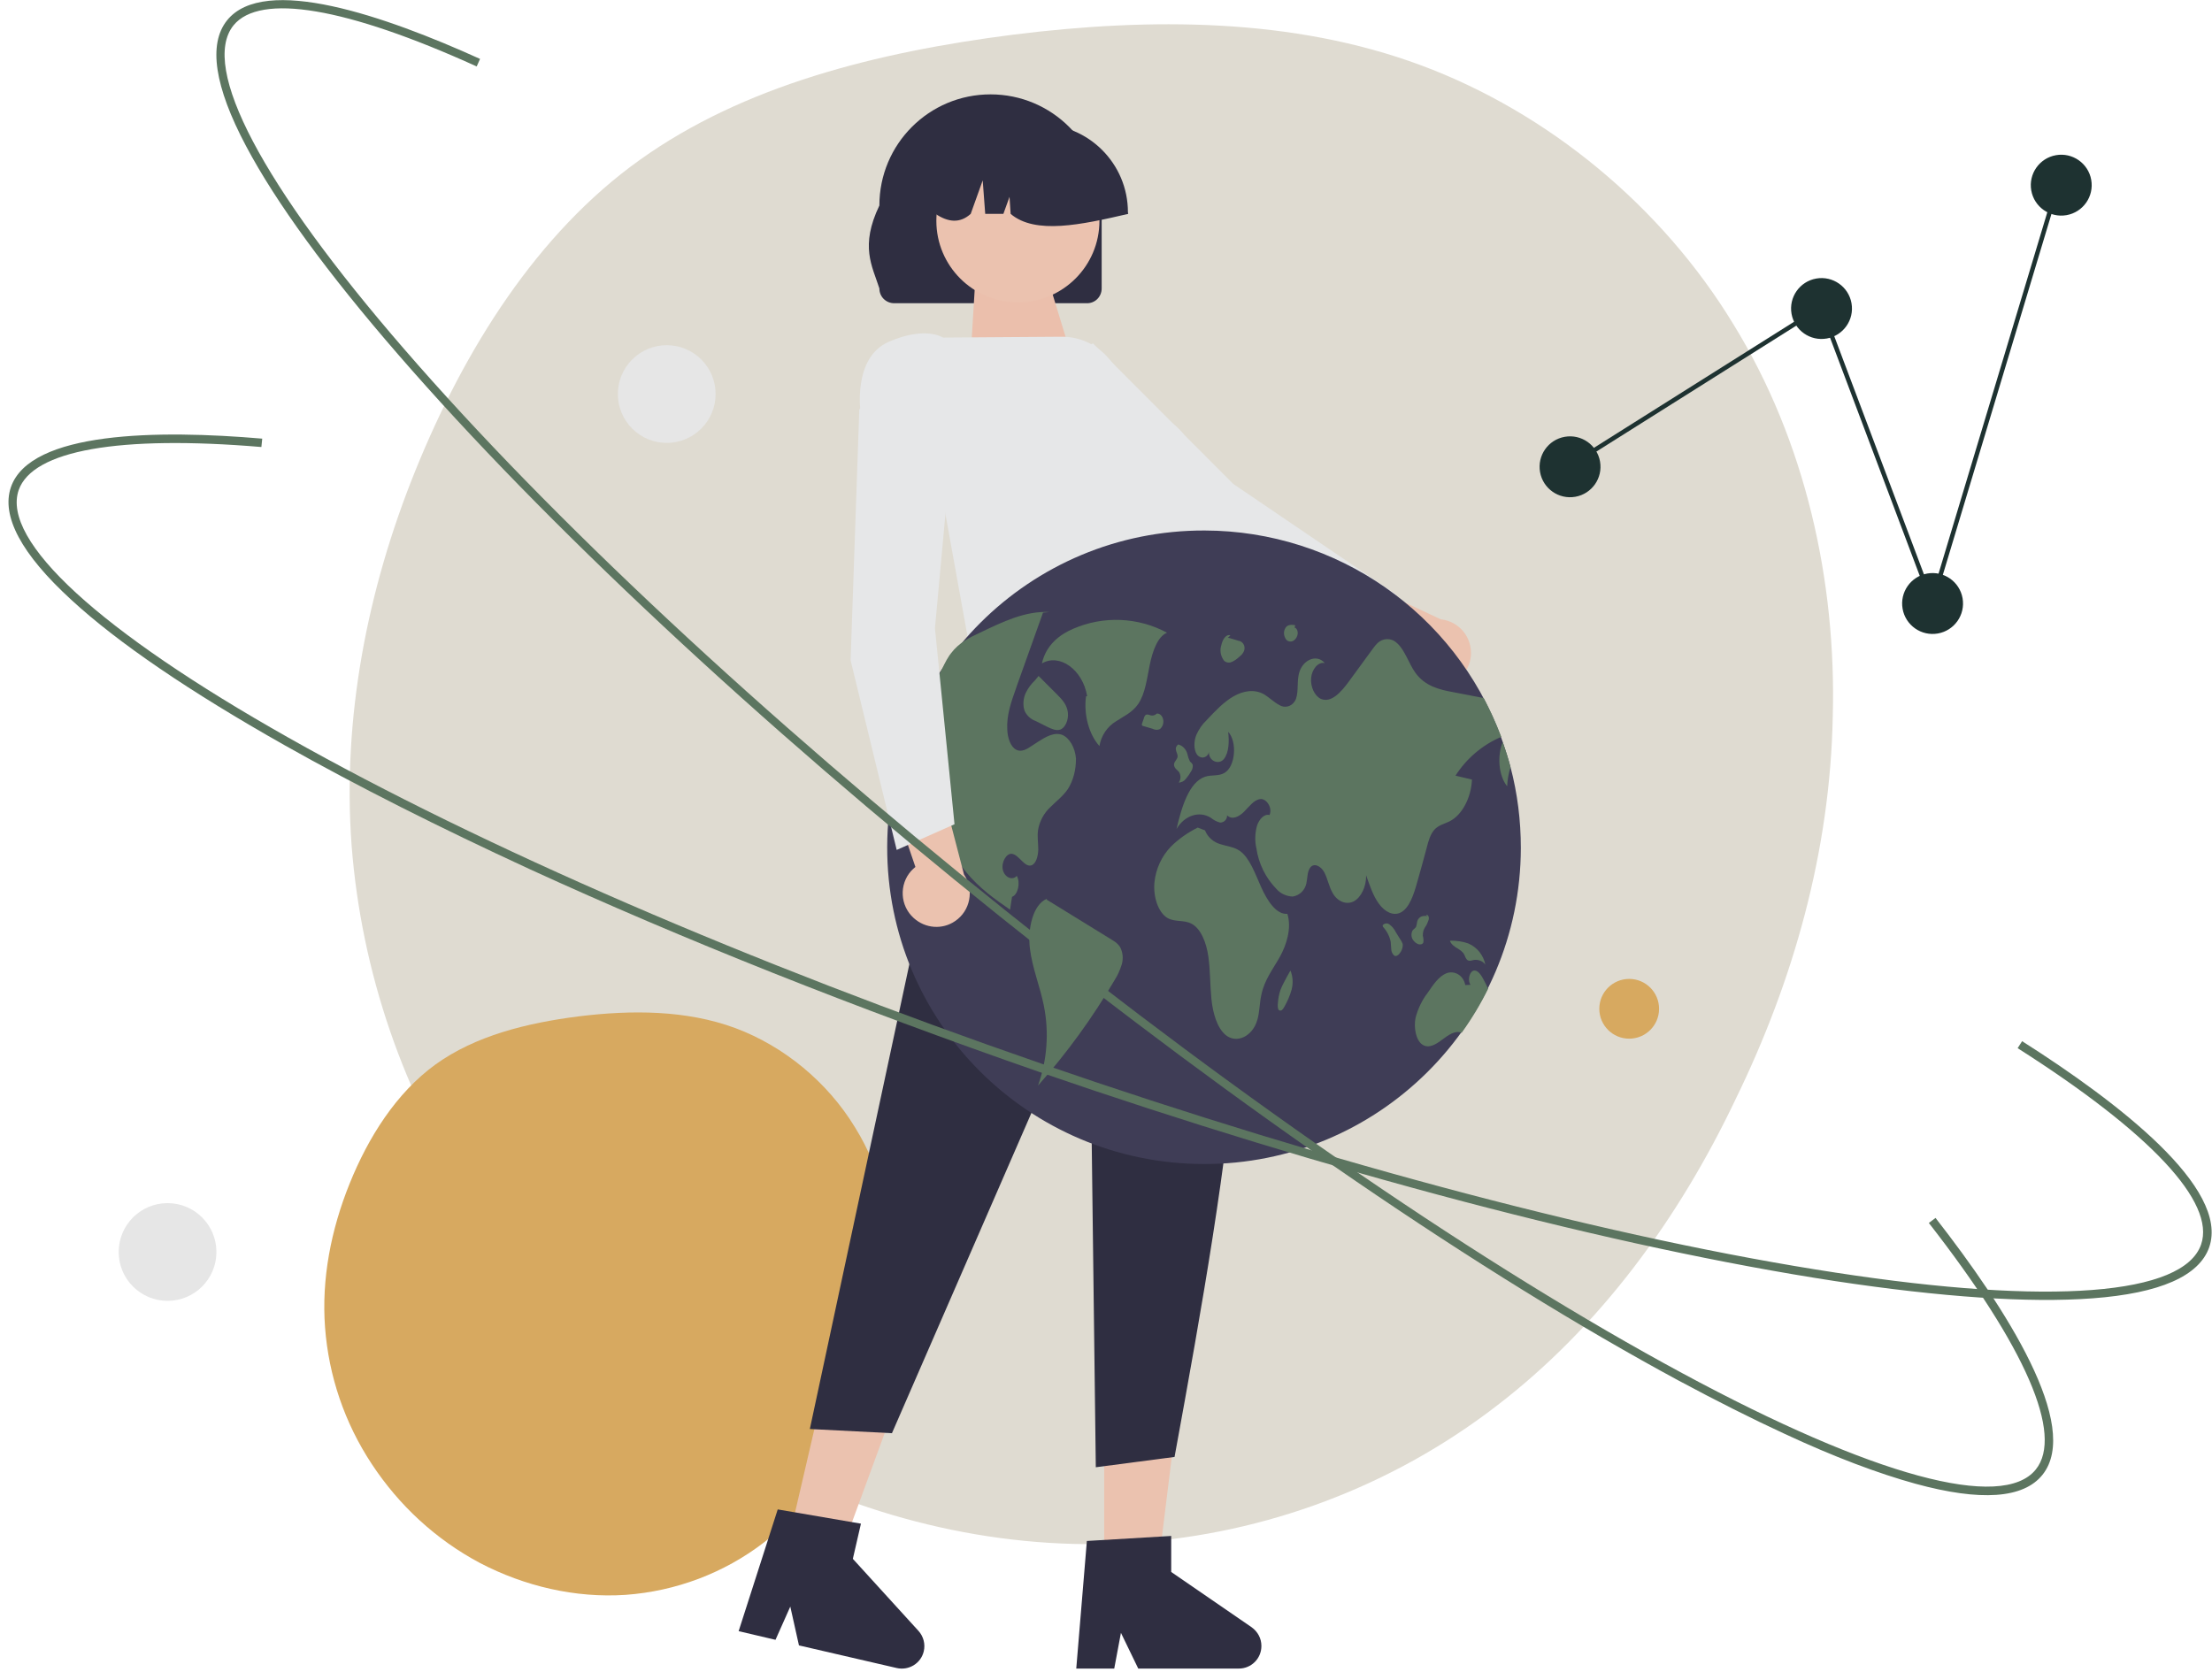 <?xml version="1.0" encoding="utf-8"?>
<!-- Generator: Adobe Illustrator 27.8.1, SVG Export Plug-In . SVG Version: 6.00 Build 0)  -->
<svg version="1.1" id="Laag_1" xmlns="http://www.w3.org/2000/svg" xmlns:xlink="http://www.w3.org/1999/xlink" x="0px" y="0px"
	 viewBox="0 0 792.1 598.8" style="enable-background:new 0 0 792.1 598.8;" xml:space="preserve">
<style type="text/css">
	.st0{fill:#DFDBD1;}
	.st1{fill:#D7A960;}
	.st2{fill:#EBC2AF;}
	.st3{fill:#E6E7E8;}
	.st4{fill:#FFB6B6;}
	.st5{fill:#2F2E41;}
	.st6{fill:#EBBFAC;}
	.st7{fill:#3F3D56;}
	.st8{fill:#5C7560;}
	.st9{fill:#E6E6E6;}
	.st10{fill:none;stroke:#1E3231;stroke-width:1.597;stroke-miterlimit:10;}
	.st11{fill:#1E3231;}
</style>
<path class="st0" d="M656.3,256.5c-0.9,48.3-14.1,94.8-34.8,137.2c-20.4,42.9-48.7,81.6-85.7,109.9c-37.3,28.7-82.4,45.7-129.4,48.9
	s-94.5-8.1-135.7-29.7c-41.2-21.9-75.7-53.7-101.1-92.7c-25.2-38.2-40.2-82.1-43.7-127.4c-3.3-45.1,5.4-91.1,22.9-134.3
	s43.5-84.9,80.4-111.2c37.1-26.5,84.4-38.5,133.7-44.8c49.1-6.1,100-6.1,146,11c45.4,16.9,86.1,50.4,111.8,92.7
	C646.6,158.1,657.6,208.3,656.3,256.5"/>
<path class="st1" d="M319.9,457.6c-0.4,18.5-5.4,36.3-13.4,52.6c-7.8,16.4-18.7,31.3-32.9,42.2c-14.3,11-31.6,17.5-49.6,18.8
	c-18,1.2-36.2-3.1-52.1-11.4c-15.8-8.4-29-20.6-38.8-35.5c-9.7-14.7-15.4-31.5-16.7-48.9c-1.3-17.3,2.1-34.9,8.8-51.5
	c6.7-16.6,16.7-32.5,30.8-42.7c14.2-10.2,32.4-14.8,51.3-17.2c18.8-2.3,38.4-2.3,56,4.2c17.4,6.5,33,19.3,42.9,35.6
	C316.2,419.9,320.4,439.1,319.9,457.6"/>
<path id="a7c5c542-e960-402d-86b7-e161a3e2924b-2492" class="st2" d="M516.4,245.7c-6.5,0.9-12.6-3.6-13.6-10.1
	c-0.1-0.7-0.1-1.4-0.1-2.1L463,218.3l18-12.9l34.9,16.4c6.6,0.7,11.4,6.5,10.8,13.2C526.2,240.5,521.9,245,516.4,245.7L516.4,245.7z
	"/>
<path id="b1c26e50-8516-4a28-8986-b88082ea0766-2493" class="st3" d="M493.7,234.8l6.2-21.9l-0.3-0.2l-58-39.4L391.4,123l-29.2,11.7
	l1.9,9.2l0.1,0.1l66.7,59.7h0.1L493.7,234.8z"/>
<polygon class="st4" points="434.3,284.7 344.5,272.1 352.4,217 418.5,217 "/>
<polygon class="st2" points="281.7,554.6 300.1,558.8 325.4,489.8 298.2,483.5 "/>
<path class="st5" d="M264.5,584.2l13.2,3.1l5.3-11.9l3.1,13.9l35,8.1c4.4,1,8.7-1.7,9.7-6c0.6-2.6-0.1-5.3-1.9-7.3l-23.5-25.8
	l2.9-12.6l-29.8-5.1L264.5,584.2z"/>
<polygon class="st2" points="395.4,564.8 414.3,564.8 423.3,491.9 395.4,491.9 "/>
<path class="st5" d="M385.4,597.6H399l2.4-12.8l6.2,12.8h36c4.5,0,8.1-3.6,8.1-8.1c0-2.7-1.3-5.1-3.5-6.7L419.4,563v-12.9l-30.2,1.8
	L385.4,597.6z"/>
<path class="st5" d="M343.3,262.8l87.8-7c25.9,60.5,9.4,157.2-10.5,266l-28.2,3.7l-2.2-174.8l-70.8,162.6l-29.4-1.5L343.3,262.8z"/>
<path id="be563295-45cb-4583-a2cc-1b51a6e0af2d-2494" class="st5" d="M394.5,103.3V73.6c0-22-17.8-39.8-39.8-39.8
	s-39.8,17.8-39.8,39.8l0,0c-7,14.6-2.6,21.6,0,29.7c0,3,2.4,5.3,5.3,5.3h68.9C392.1,108.7,394.5,106.3,394.5,103.3z"/>
<polygon class="st6" points="349.2,100.1 349.2,100.9 347.6,127.3 384.8,131.2 374.4,97.1 "/>
<circle id="e6de18e8-d8d7-4938-bc85-74b57e27a471" class="st2" cx="364.5" cy="79.1" r="29.2"/>
<path id="b4d76e12-782b-49dd-9dc2-b18e04e0f0ec-2495" class="st5" d="M403.9,76c0-17.4-14.1-31.5-31.5-31.5h-5.9
	C349.1,44.5,335,58.6,335,76v0.6c4.5,3,8.7,3.5,12.6,0l4.3-12l0.9,12h6.5l2.2-6.1l0.4,6.1c8.8,7.5,25.3,3.9,42.1,0L403.9,76z"/>
<path id="a580674d-06d2-46e1-9b07-6683bd33a718-2496" class="st3" d="M347.4,233.1l74.3-2.8l4.2-48.6c3.2-8.9,3.3-16.5,0.2-22.7
	c-2.7-5.1-7.2-8.9-12.6-10.8l-16.3-19.6c-4.2-5.1-10.5-8.1-17.2-8l-42.3,0.3c-1-0.6-7.2-3.8-19.4,1.5c-13.2,5.7-10.1,25.6-10.1,25.8
	v0.2l0.1,0.1l28.1,23.7L347.4,233.1z"/>
<path class="st7" d="M544.6,303.7c-0.1,62.7-51,113.4-113.7,113.2s-113.4-51-113.2-113.7s51-113.4,113.7-113.2
	c47.3,0.1,89.5,29.5,106,73.7c0.2,0.7,0.5,1.3,0.7,2l0,0c1,3,2,6,2.8,9C543.4,284.2,544.6,293.9,544.6,303.7z"/>
<path class="st8" d="M417.9,226.6c-10.4-5.6-22.8-6.1-33.6-1.4c-4.7,2-9.7,5.7-11.2,12.4c6.3-3.7,14.6,2.2,16.2,11.7l-0.4,0.1
	c-0.9,6.6,1.1,13.7,4.8,17.8c0.6-3.7,2.8-7,6-8.9c2.7-1.8,5.8-3.1,7.9-6.2c2.5-3.7,3.1-9,4.1-13.9S414.5,228,417.9,226.6z"/>
<path class="st8" d="M382.4,282.6c-1.8,2.6-4.1,4.3-6.2,6.4c-2.4,2.2-4,5.2-4.5,8.4c-0.3,2.3,0.1,4.6,0.1,7
	c-0.1,2.3-0.8,4.9-2.4,5.5c-2.5,0.9-4.4-3.7-7-4.1c-2-0.3-3.9,3-3.3,5.7s3.4,4,5,2.2c1.4,2.4,0.4,6.8-1.7,7.5
	c-0.2,1.5-0.5,3-0.7,4.6c-5.5-3.8-11-7.7-15.6-13.3c-5.2-6.2-8.4-13.8-9.2-21.8c-0.6-6.4,0.3-13.8-2.7-18.8c-2.4-4-6.4-4.8-10.1-4.6
	c-0.7,0-1.3,0.1-2,0.2c2.2-6.5,4.9-12.7,8.2-18.7c0.7-0.3,1.4-0.7,2-1.3c3.4-2.9,4.9-8.7,7.7-12.8c0.2-0.3,0.4-0.5,0.6-0.8
	c2.8-3.7,6.6-5.6,10.3-7.3c8.1-3.9,16.4-7.9,25-7.4l-2.4,0.2c-2.8,7.9-5.7,15.9-8.5,23.8c-0.4,1.2-0.9,2.4-1.3,3.7
	c-1.6,4.5-3.3,9.3-3,14.4c0.1,3,1.2,6.2,3.2,7.2c1.8,1,3.9-0.2,5.6-1.4c0.8-0.5,1.5-1,2.3-1.5c2.7-1.7,5.7-3.5,8.6-2.4
	c2.6,1.1,4.6,4.6,4.9,8.5C385.3,275.7,384.4,279.4,382.4,282.6z"/>
<path class="st8" d="M398.5,336.8c-7.9-4.9-15.8-9.7-23.7-14.6l0.1-0.3c-4.9,1.9-7,10.6-6.1,17.8s3.6,13.5,5,20.5
	c1.9,9.5,1.2,19.4-2.1,28.6c10.4-11.7,19.6-24.4,27.5-37.9c1.1-1.7,1.9-3.6,2.5-5.5c0.6-2.1,0.4-4.3-0.6-6.2
	C400.4,338.1,399.5,337.4,398.5,336.8z"/>
<path class="st8" d="M367.3,248.2c-0.9,2-1.1,4.3-0.4,6.4c0.8,1.7,2.2,3,3.9,3.6l4.4,2.2c1.5,0.7,3,1.4,4.5,0.9
	c1.8-0.7,3-3.5,2.7-6.1c-0.3-2.8-2.1-4.7-3.7-6.3c-2.3-2.3-4.5-4.5-6.8-6.8l-1.3,1.6C369.3,244.9,368.1,246.5,367.3,248.2z"/>
<path class="st8" d="M521.2,277.8c2,0.5,3.9,0.9,5.9,1.4c-0.3,6.6-3.6,12.8-8.1,15c-1.8,0.9-3.9,1.3-5.4,3c-1.4,1.6-2.1,4-2.7,6.4
	c-1.1,4.1-2.2,8.2-3.4,12.3c-1.2,4.4-2.8,9.3-5.9,10.9c-2.7,1.4-5.8-0.3-7.8-3.1c-2.1-2.8-3.3-6.6-4.6-10.2c0.1,4-1.8,7.9-4.4,9.3
	s-5.9,0.1-7.6-3c-1.3-2.2-1.8-5.2-3-7.4c-1.2-2.3-3.9-3.6-5.2-1.4c-0.9,1.4-0.8,3.6-1.2,5.4c-0.5,2.4-2.4,4.3-4.9,4.7
	c-2.2-0.1-4.3-1-5.8-2.7c-3.9-4-6.4-9.1-7.2-14.6c-0.6-2.6-0.5-5.4,0.2-8c0.8-2.5,2.7-4.4,4.5-3.9c1.2-2.6-1.2-6.1-3.4-5.7
	c-2.2,0.3-3.9,2.7-5.7,4.5c-1.8,1.8-4.3,3.1-6.1,1.3c0.1,1.4-1,2.5-2.3,2.6c-0.1,0-0.1,0-0.2,0c-1.2-0.3-2.3-0.9-3.3-1.7
	c-4.1-2.6-9.4-0.9-12.3,4c1.8-7.8,4.5-16.8,10.2-18.7c2.3-0.8,4.8-0.1,7-1.4c3.9-2.3,4.6-11.1,1.3-14.7c0.4,3.4,0.3,7.4-1.5,9.7
	c-1.8,2.3-5.6,0.8-5.4-2.6c-0.1,1.3-1.3,2.2-2.5,2.1c-0.7-0.1-1.4-0.5-1.8-1.1c-1.2-1.8-1.1-4.8-0.2-7c0.9-2,2.1-3.8,3.7-5.3
	c3-3.2,6.1-6.5,9.6-8.5s7.5-2.7,11-0.7c1.8,1.1,3.5,2.8,5.4,3.8c1.9,1.2,4.3,0.6,5.5-1.3l0,0c0,0,0-0.1,0.1-0.1
	c1.4-2.5,0.7-6.1,1.3-9.2c0.9-5.4,6.4-8,9.4-4.4c-2.3-0.6-4.6,2.1-4.9,5.3s1.3,6.5,3.5,7.5c3.7,1.6,7.3-2.5,10-6.2
	c2.9-4,5.8-7.9,8.7-11.9c0.5-0.7,1-1.3,1.6-1.9c1.9-1.8,4.9-1.9,6.8-0.1c2.9,2.4,4.3,7.3,6.7,10.7c3.5,4.9,8.7,6.1,13.6,7
	c3.6,0.7,7.2,1.4,10.9,2.1c2.4,4.5,4.5,9.2,6.3,13.9C530.8,266.8,525.1,271.7,521.2,277.8z"/>
<path class="st8" d="M540.9,274.8c-0.7,2.2-1.1,4.5-1.2,6.8c-3.1-3.8-3.6-10.9-1.6-15.8C539.2,268.7,540.1,271.7,540.9,274.8z"/>
<path class="st8" d="M532.9,354.1c-2.7,5.5-5.9,10.8-9.5,15.8c-2.3-1-4.7,0.8-6.9,2.4c-2.2,1.7-4.9,3.4-7.2,1.8
	c-2.3-1.6-3.1-6.1-2.4-9.6c0.9-3.3,2.3-6.3,4.4-9c1.9-2.8,3.9-5.8,6.6-6.9c2.7-1.1,6.1,0.5,6.8,4.2l1.9-0.1c-1.1-1.4-0.5-4.4,0.9-5
	c1.6-0.6,3,1.6,4,3.6C532,352.3,532.5,353.2,532.9,354.1z"/>
<path class="st8" d="M461,327.3c-4,0.3-7.2-4.7-9.4-9.6s-4.1-10.5-7.7-13c-2.1-1.4-4.5-1.6-6.7-2.3c-2.6-0.7-4.7-2.5-5.7-5l-2.6-1
	c-3.6,1.8-6.9,4.1-9.7,6.9c-3.3,3.5-5.3,7.9-5.8,12.7c-0.5,5.1,1.3,10.8,4.7,12.8c2.7,1.5,5.8,0.6,8.5,2c3.4,1.7,5.4,6.8,6.1,11.8
	s0.6,10.2,1.1,15.2s2,10.3,5.1,12.9c3.9,3.2,9.6,0.5,11.3-5.3c0.9-2.9,0.8-6.2,1.5-9.2c1.1-5.3,4.2-9.2,6.6-13.5
	S462.6,332.4,461,327.3z"/>
<path class="st8" d="M421.1,275.4c0.4,0.3,0.7,0.7,1.1,1.1c0.7,1.2,0.7,2.6-0.1,3.8c1-0.1,1.9-0.5,2.5-1.3c0.7-0.8,1.4-1.8,1.9-2.7
	c0.5-0.7,0.7-1.5,0.6-2.4c-0.2-0.5-0.6-0.8-1-1.2c-0.4-0.8-0.7-1.7-0.9-2.6c-0.4-1.7-1.7-3.1-3.4-3.5h0.2c-0.7,0.4-1.1,1.2-0.9,2
	c0.1,0.8,0.6,1.4,0.6,2.3c-0.1,1.2-1.2,1.7-1.3,2.9C420.4,274.4,420.7,275,421.1,275.4z"/>
<path class="st8" d="M414.2,255.7L414.2,255.7c0.1-0.1,0.3-0.2,0.4-0.4L414.2,255.7z"/>
<path class="st8" d="M415.4,261.1c1-0.9,1.4-2.2,1.1-3.5s-1.3-2.2-2.3-2c-0.6,0.6-1.4,0.8-2.2,0.6c-0.6-0.2-1.2-0.5-1.8-0.1
	c-0.3,0.3-0.5,0.7-0.6,1.2c-0.2,0.6-0.4,1.2-0.6,1.7c-0.1,0.2-0.1,0.4-0.1,0.7c0.1,0.2,0.2,0.3,0.4,0.3c1.1,0.3,2.3,0.7,3.4,1
	C413.7,261.5,414.6,261.5,415.4,261.1z"/>
<path class="st8" d="M501.4,336.4c-0.5-0.9-1.1-1.7-1.6-2.6c-0.5-1-1.2-1.9-2.1-2.6c-0.8-0.7-1.9-0.6-2.6,0.2l0,0l0,0l0.1,0.5
	c1.4,1.5,2.4,3.4,2.8,5.4c0.1,0.9,0.1,1.8,0.2,2.7c0,0.8,0.4,1.6,1,2.2c0.8,0.6,1.8-0.3,2.4-1.3c0.5-0.8,0.8-1.8,0.7-2.8
	C502.1,337.6,501.8,336.9,501.4,336.4z"/>
<path class="st8" d="M509.7,337.5c0.1-0.8,0-1.6-0.2-2.4c0-1.1,0.2-2.1,0.8-3c0.6-0.8,1-1.8,1.3-2.7c0.1-0.4,0.1-0.9-0.1-1.3
	s-0.6-0.6-0.8-0.3l0.5,0.3c-0.7-0.1-1.4-0.1-2.1,0.1c-0.8,0.3-1.4,1-1.6,1.8c-0.1,0.6-0.2,1.3-0.4,1.9c-0.3,0.6-0.9,0.8-1.3,1.4
	c-0.5,1-0.5,2.2,0.1,3.2c0.5,0.8,1.2,1.4,2.1,1.7C508.6,338.3,509.4,338.3,509.7,337.5z"/>
<path class="st8" d="M524.4,342c0.2,0.6,0.5,1.2,0.9,1.7c0.7,0.7,1.7,0.3,2.5,0.1c1.6-0.2,3.2,0.4,4.1,1.7c-0.7-3.4-2.9-6.2-6.1-7.6
	c-2-0.7-4.1-1-6.2-1l-0.4,0.1C520.3,339.6,523.2,339.6,524.4,342z"/>
<path class="st8" d="M462.1,347.5L462.1,347.5l0.1-0.2L462.1,347.5z"/>
<path class="st8" d="M459.8,351.8c-0.5,0.9-0.9,1.8-1.3,2.8c-0.5,1.5-0.8,3.1-0.9,4.7c-0.1,0.9-0.1,2.1,0.4,2.5
	c0.3,0.2,0.8,0.2,1.1-0.1c0.3-0.3,0.6-0.7,0.8-1.1c1.1-1.9,2-4,2.6-6.1c0.6-2.3,0.5-4.7-0.4-6.9
	C461.3,348.9,460.6,350.3,459.8,351.8z"/>
<path class="st8" d="M438.3,236.6c0.7,0.7,1.8,0.9,2.7,0.5c1-0.4,1.8-1,2.6-1.7c0.6-0.5,1.2-1,1.6-1.7c0.5-0.8,0.6-1.7,0.3-2.6
	c-0.4-0.9-1.1-1.5-2-1.6c-1.3-0.4-2.5-0.8-3.8-1.1l0.9-0.8c-0.9-0.5-2,0.4-2.6,1.6c-0.4,0.8-0.6,1.6-0.8,2.4
	C436.8,233.3,437.2,235.1,438.3,236.6z"/>
<path class="st8" d="M460.6,229.1c0.7,0.8,2,0.9,2.8,0.2c0.7-0.5,1.2-1.4,1.3-2.3c0.1-1-0.4-2.1-1.1-2.2l0.2-0.9
	c-1.4-0.2-3-0.3-3.7,1.4C459.5,226.6,459.8,228,460.6,229.1z"/>
<path id="b456961e-c574-43f5-93e7-af00230a566f-2498" class="st2" d="M327.2,328.8c-4.9-4.4-5.3-12-0.9-16.9c0.5-0.5,1-1,1.5-1.4
	l-13.7-40.2l21.4,5.6l9.7,37.3c3.7,5.5,2.3,13-3.2,16.7C337.5,333,331.4,332.6,327.2,328.8L327.2,328.8z"/>
<path id="f9e29824-911d-4b82-8399-58a66d30c3ed-2499" class="st3" d="M321.1,304.4l20.7-9.2l-7-70.2l6.5-70.8l-27.7-14.9l-5.9,7.4
	v0.2l-3.1,89.5v0.1L321.1,304.4z"/>
<path class="st8" d="M639,513.5c-11.7-5.4-24.4-11.8-38-19.1c-70.2-37.9-156.6-96.9-243.1-166.3c-86.6-69.4-163-140.8-215.3-201.1
	c-25.5-29.4-43.8-54.5-54.5-74.7C76.8,31,74.5,15.8,81.3,7.3c13.3-16.6,56.6-1.6,90.6,13.8l-1.2,2.7C124,2.6,93.1-2.6,83.6,9.1
	c-12,15,10.3,57.3,61.2,116c52.1,60.2,128.4,131.4,214.9,200.7c86.4,69.3,172.6,128.2,242.7,166c68.4,36.9,114.6,49.4,126.6,34.5
	c10-12.4-3.6-43.8-38.3-88.3l2.4-1.8c25.2,32.3,52.3,74.5,38.3,92c-6.8,8.5-22.1,9.6-45.5,3.2C672.5,527.7,656.8,521.8,639,513.5z"
	/>
<path class="st8" d="M189.7,311.3c-32.3-14.9-61.9-29.8-87.8-44.4c-33.8-19.1-59.6-36.6-76.4-52.1c-17.9-16.4-25.1-30-21.6-40.3
	c6.9-20.1,52.8-20.6,90-17.4l-0.3,3c-51.1-4.3-81.9,1.2-86.9,15.4c-6.3,18.2,28.9,50.5,96.6,88.7c69.3,39.1,165.1,80.6,269.8,116.8
	s205.7,62.8,284.3,74.8c76.8,11.8,124.5,8.1,130.8-10.1c5.2-15.1-18.1-40-65.7-70.3l1.6-2.5c34.6,22,74.3,52.6,67,73.8
	c-3.6,10.3-17.6,16.5-41.8,18.3c-22.8,1.7-53.9-0.4-92.3-6.2c-78.9-12.1-180-38.7-284.9-74.9C306.5,361.1,244.2,336.3,189.7,311.3z"
	/>
<ellipse transform="matrix(0.707 -0.707 0.707 0.707 -29.835 210.199)" class="st9" cx="238.8" cy="141.1" rx="17.5" ry="17.5"/>
<circle class="st1" cx="583.4" cy="361.3" r="10.7"/>
<circle class="st9" cx="60" cy="448.4" r="17.5"/>
<g>
	<polyline class="st10" points="735.5,70.9 691.9,215.8 652.1,110.1 562.1,166.8 	"/>
	<g>
		
			<ellipse transform="matrix(0.985 -0.174 0.174 0.985 -0.198 129.702)" class="st11" cx="737.9" cy="66" rx="10.9" ry="10.9"/>
		
			<ellipse transform="matrix(0.985 -0.174 0.174 0.985 -27.028 123.974)" class="st11" cx="691.9" cy="215.8" rx="10.9" ry="10.9"/>
		
			<ellipse transform="matrix(0.985 -0.174 0.174 0.985 -9.22 115.416)" class="st11" cx="652.1" cy="110.2" rx="10.9" ry="10.9"/>
		<g>
			
				<ellipse transform="matrix(0.985 -0.174 0.174 0.985 -20.488 100.589)" class="st11" cx="562.1" cy="166.9" rx="10.9" ry="10.9"/>
		</g>
	</g>
</g>
</svg>
